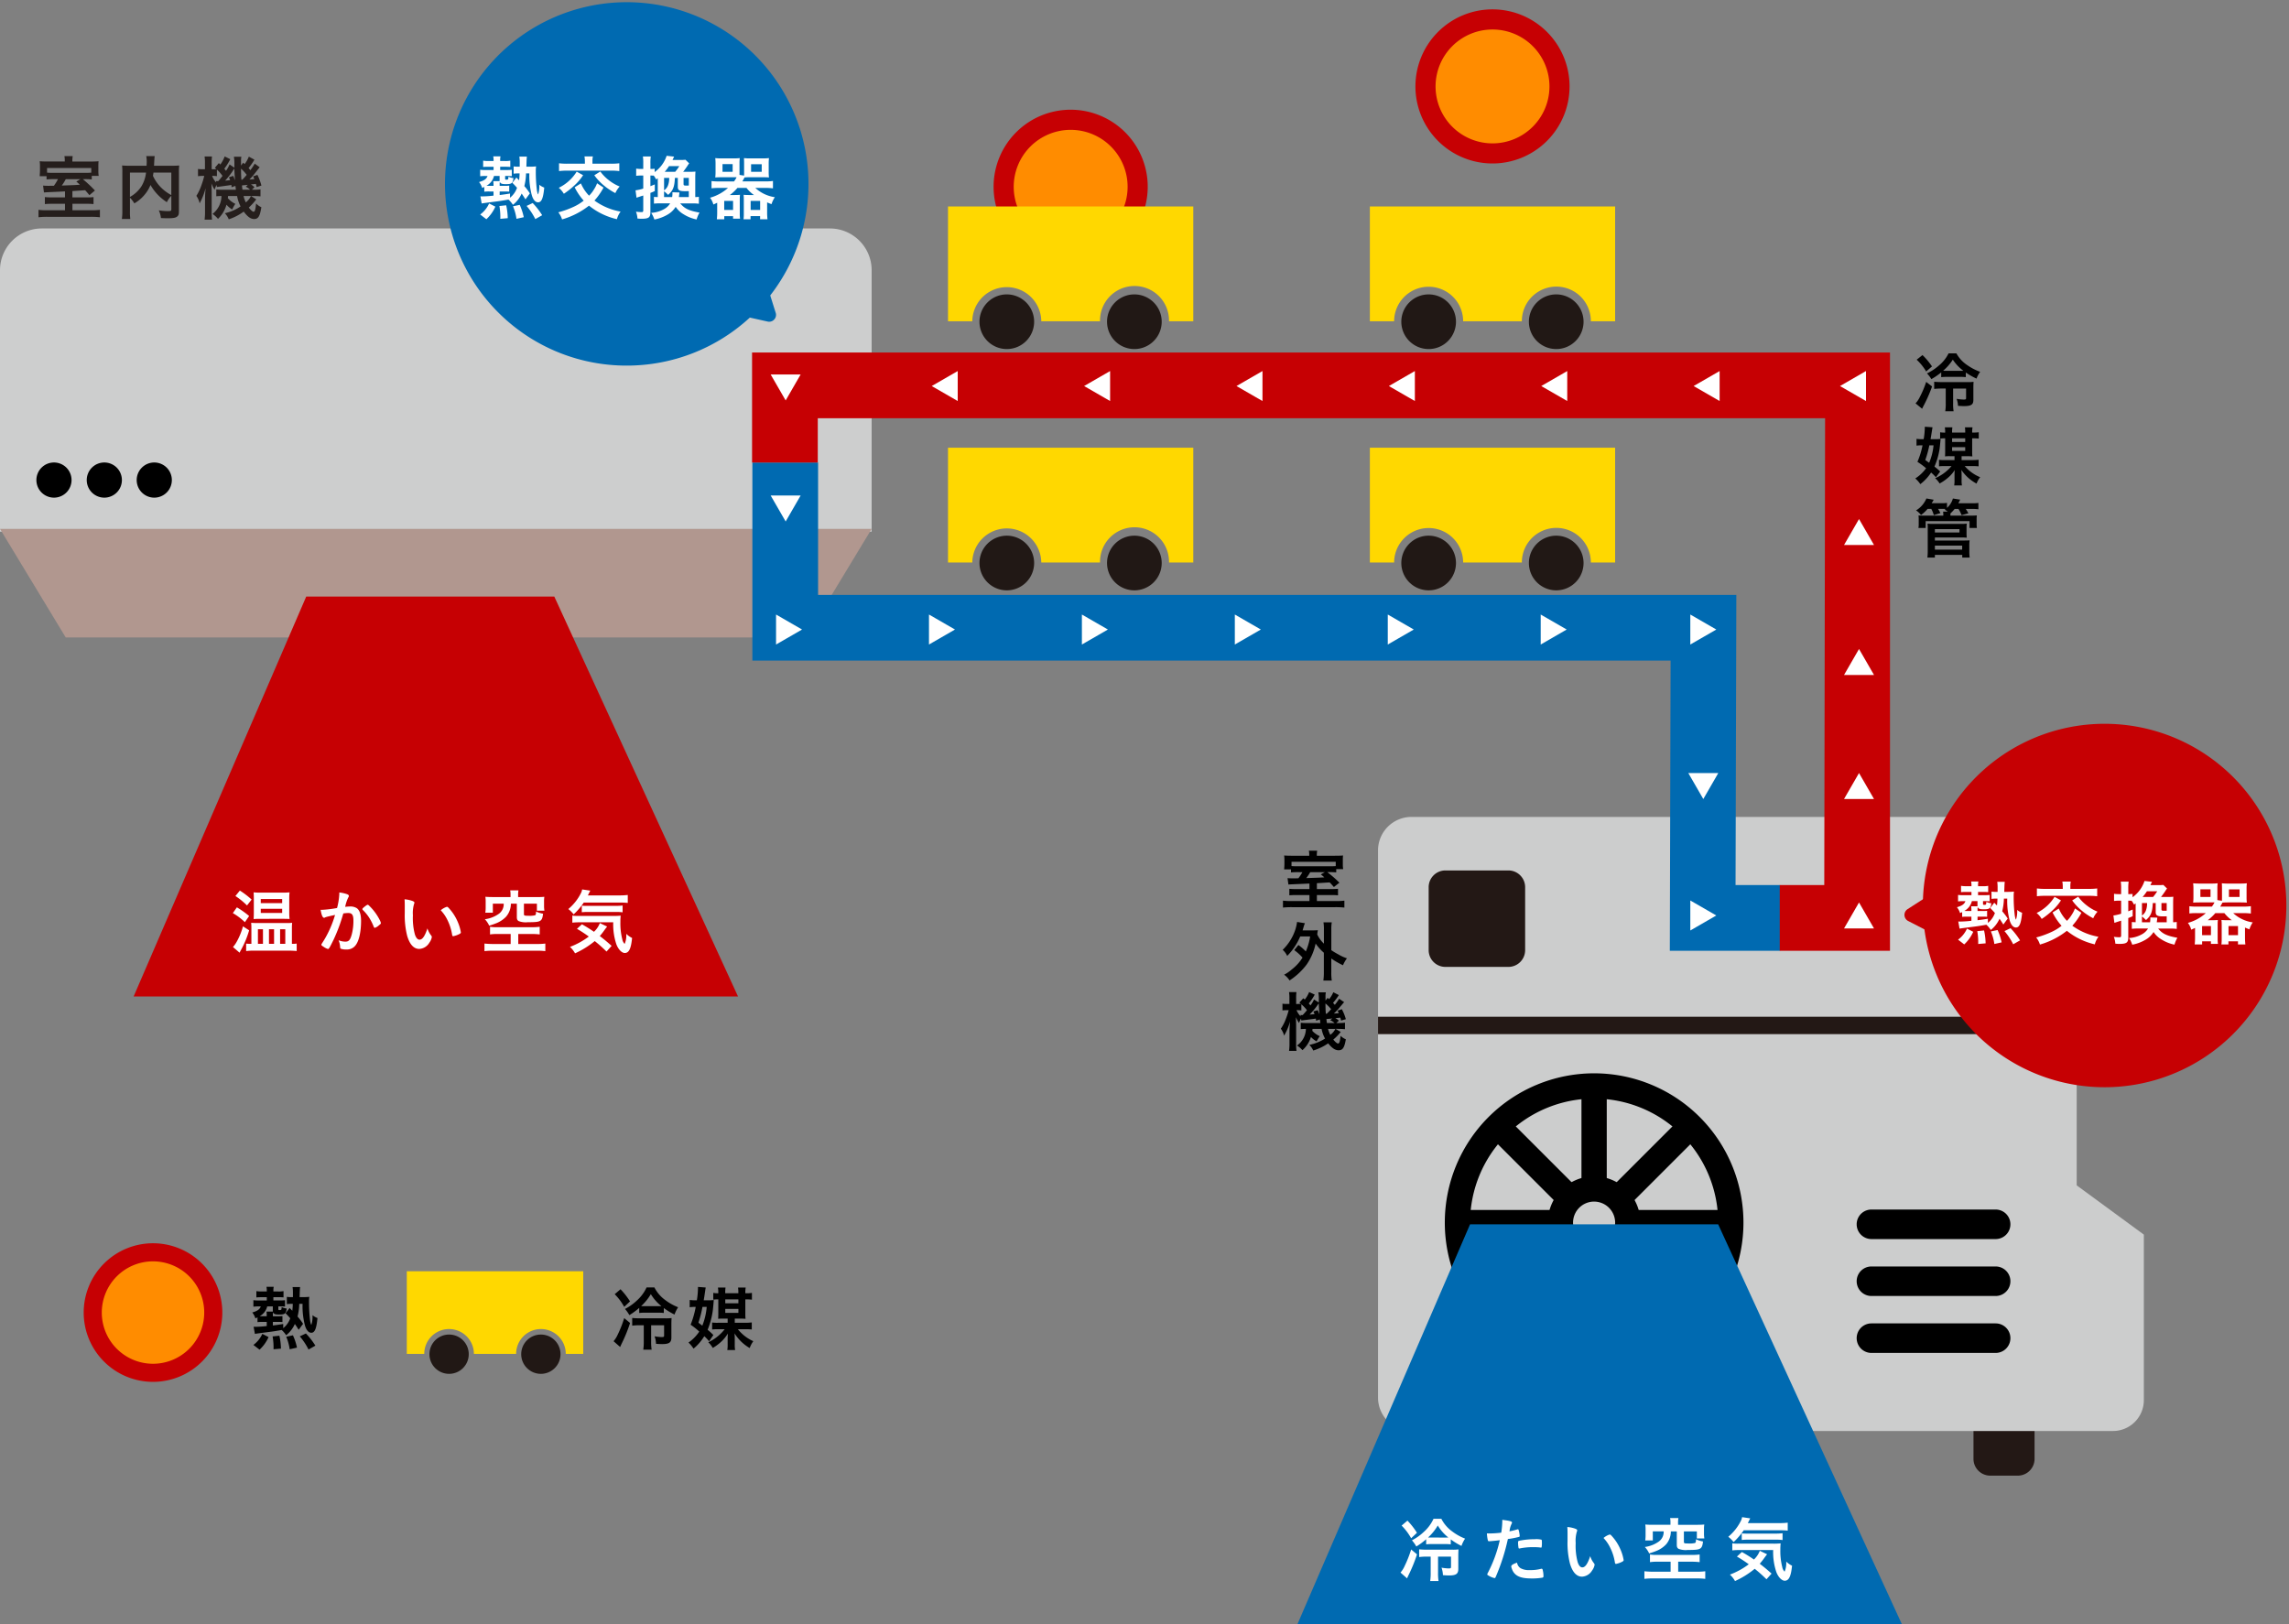 <?xml version="1.0" encoding="UTF-8"?> <svg xmlns="http://www.w3.org/2000/svg" xmlns:xlink="http://www.w3.org/1999/xlink" width="527" height="374" viewBox="0 0 527 374"><rect x="0" y="0" width="527" height="374" fill="#808080" stroke="none"/><defs><clipPath id="clip-path"><rect id="長方形_2181" data-name="長方形 2181" width="527" height="374" transform="translate(2388 4977)" fill="#fff" stroke="#707070" stroke-width="1"></rect></clipPath></defs><g id="point_img_decarbon2-1_02" transform="translate(-2388 -4977)" clip-path="url(#clip-path)"><g id="point_img_decarbon2-1_02-2" data-name="point_img_decarbon2-1_02" transform="translate(2051 4789.507)"><path id="パス_31887" data-name="パス 31887" d="M46.08,226.048a15.957,15.957,0,1,1-15.957-15.957A15.957,15.957,0,0,1,46.08,226.048" transform="translate(342.104 263.688)" fill="#c60003"></path><path id="パス_31888" data-name="パス 31888" d="M40.811,224.945A11.791,11.791,0,1,1,29.02,213.154a11.791,11.791,0,0,1,11.791,11.791" transform="translate(343.207 264.791)" fill="#ff8c00"></path><path id="パス_31889" data-name="パス 31889" d="M203.656,35.946A17.743,17.743,0,1,1,185.913,18.2a17.743,17.743,0,0,1,17.743,17.742" transform="translate(397.586 194.558)" fill="#c60003"></path><path id="パス_31890" data-name="パス 31890" d="M197.8,34.719a13.111,13.111,0,1,1-13.11-13.109A13.109,13.109,0,0,1,197.8,34.719" transform="translate(398.812 195.785)" fill="#ff8c00"></path><path id="パス_31891" data-name="パス 31891" d="M275.054,35.946A17.743,17.743,0,1,1,257.312,18.2a17.742,17.742,0,0,1,17.742,17.742" transform="translate(423.308 171.449)" fill="#c60003"></path><path id="パス_31892" data-name="パス 31892" d="M269.2,34.719a13.111,13.111,0,1,1-13.11-13.109A13.109,13.109,0,0,1,269.2,34.719" transform="translate(424.534 172.676)" fill="#ff8c00"></path><path id="パス_31893" data-name="パス 31893" d="M107.65,225.755a34.891,34.891,0,0,1-1.957,4.8c-.131.276-.212.439-.325.733l-1.519-1.337a5.955,5.955,0,0,0,.963-1.533,25.5,25.5,0,0,0,1.485-3.784Zm-2.2-7.766a17.3,17.3,0,0,1,2.187,2.8l-1.339,1.257a13.019,13.019,0,0,0-2.186-2.919Zm9.968,5.464a9.207,9.207,0,0,0-1.288-.064H111.06a9.351,9.351,0,0,0-1.306.064V222.28a15.667,15.667,0,0,1-2.268,1.665,7.684,7.684,0,0,0-1.011-1.42,11.694,11.694,0,0,0,2.741-1.941,9.133,9.133,0,0,0,2.234-3.018h1.8a8.123,8.123,0,0,0,2.512,2.92,12.123,12.123,0,0,0,2.953,1.649,7.279,7.279,0,0,0-.832,1.68,15.686,15.686,0,0,1-2.463-1.5Zm-5.5,2.824a13.669,13.669,0,0,0-1.778.1V224.6a16.344,16.344,0,0,0,1.794.082h5.776a9.7,9.7,0,0,0,1.5-.065c-.034.441-.05.849-.05,1.6v2.9c0,1.143-.521,1.5-2.137,1.5-.374,0-.686-.018-1.4-.065a5.8,5.8,0,0,0-.326-1.729,11,11,0,0,0,1.631.178c.473,0,.555-.064.555-.375v-2.348H112.5v3.7a11.73,11.73,0,0,0,.114,1.925h-1.925a12.121,12.121,0,0,0,.114-1.925v-3.7Zm4.323-4.39a5.988,5.988,0,0,0,.62-.016,10.283,10.283,0,0,1-2.431-2.757,11.919,11.919,0,0,1-2.235,2.757c.31.016.375.016.751.016Z" transform="translate(374.413 266.38)"></path><path id="パス_31894" data-name="パス 31894" d="M120.954,220.565a10.735,10.735,0,0,0,1.4-.065c-.114,1.37-.195,2.251-.261,2.642a17.817,17.817,0,0,1-1.159,4.21,14.563,14.563,0,0,1,1.322,1.208L121.279,230a12.16,12.16,0,0,0-1.109-1.177,11.4,11.4,0,0,1-2.48,2.873,7.338,7.338,0,0,0-1.158-1.4,9.52,9.52,0,0,0,2.478-2.529,15.963,15.963,0,0,0-1.99-1.582,20.837,20.837,0,0,0,1.175-4.1h-.277a6.114,6.114,0,0,0-1.11.083v-1.681a10.458,10.458,0,0,0,1.273.082h.375a19.083,19.083,0,0,0,.26-2.921v-.163l1.779.131c-.049.294-.065.375-.18,1.159-.114.8-.18,1.207-.277,1.794Zm-1.241,5.841a14.894,14.894,0,0,0,1.012-4.324h-.979a25.94,25.94,0,0,1-.929,3.639Zm7.472-.669h2.382a11.066,11.066,0,0,0,1.534-.082v1.631a12.609,12.609,0,0,0-1.534-.064H127.9a9.464,9.464,0,0,0,3.557,2.756,5.849,5.849,0,0,0-.834,1.583,10.09,10.09,0,0,1-3.49-3.378c.033.456.049.815.049,1.192V230.7a6.7,6.7,0,0,0,.083,1.321h-1.8a7.109,7.109,0,0,0,.082-1.353v-1.257c0-.374.016-.767.049-1.19a8.631,8.631,0,0,1-1.517,1.859,10.375,10.375,0,0,1-1.959,1.453,5.767,5.767,0,0,0-1.028-1.306,10.319,10.319,0,0,0,3.769-3h-1.533a8.7,8.7,0,0,0-1.355.064v-1.615a8.249,8.249,0,0,0,1.355.065h2.219v-.962h-.979a8.342,8.342,0,0,0-1.208.048c.018-.359.034-.718.034-1.045v-3.425a6.17,6.17,0,0,0-1.159.065v-1.567a5.248,5.248,0,0,0,1.159.083,7.377,7.377,0,0,0-.083-1.306h1.747a8.05,8.05,0,0,0-.065,1.306h3.018a9.2,9.2,0,0,0-.067-1.306H129.7a7.191,7.191,0,0,0-.082,1.306h.343a7.272,7.272,0,0,0,1.174-.083v1.567a8.308,8.308,0,0,0-1.174-.065h-.343v3.425a9.965,9.965,0,0,0,.049,1.045c-.423-.033-.751-.048-1.239-.048h-1.241Zm.832-5.384H125v.9h3.02Zm-3.018,3.1h3.02v-.914H125Z" transform="translate(378.982 266.35)"></path><path id="パス_31895" data-name="パス 31895" d="M344.227,254.705H337.88a3.856,3.856,0,0,1-3.856-3.856v-12.21a3.856,3.856,0,0,1,3.856-3.856h6.347a3.856,3.856,0,0,1,3.856,3.856v12.21a3.856,3.856,0,0,1-3.856,3.856" transform="translate(457.336 272.583)" fill="#231815"></path><path id="パス_31896" data-name="パス 31896" d="M250.573,254.705h-6.347a3.856,3.856,0,0,1-3.856-3.856v-12.21a3.856,3.856,0,0,1,3.856-3.856h6.347a3.856,3.856,0,0,1,3.856,3.856v12.21a3.856,3.856,0,0,1-3.856,3.856" transform="translate(423.596 272.583)" fill="#231815"></path><path id="パス_31897" data-name="パス 31897" d="M394.095,222.758V145.629a7.711,7.711,0,0,0-7.711-7.711H240.95a7.711,7.711,0,0,0-7.713,7.71h0V271.611a7.711,7.711,0,0,0,7.711,7.711h161.5a7.106,7.106,0,0,0,7.106-7.106V234.1Z" transform="translate(421.027 237.687)" fill="#cccdcd"></path><path id="パス_31898" data-name="パス 31898" d="M278.917,250.081A34.379,34.379,0,1,1,313.3,215.7a34.38,34.38,0,0,1-34.379,34.379m0-62.938a28.559,28.559,0,1,0,28.559,28.565,28.559,28.559,0,0,0-28.559-28.565" transform="translate(425.098 253.323)"></path><rect id="長方形_1554" data-name="長方形 1554" width="5.821" height="62.938" transform="translate(679.706 448.83) rotate(-45)"></rect><rect id="長方形_1555" data-name="長方形 1555" width="62.928" height="5.819" transform="matrix(0.707, -0.707, 0.707, 0.707, 679.705, 489.217)"></rect><rect id="長方形_1556" data-name="長方形 1556" width="62.938" height="5.821" transform="translate(672.547 466.115)"></rect><rect id="長方形_1557" data-name="長方形 1557" width="5.821" height="62.938" transform="translate(701.105 437.556)"></rect><path id="パス_31899" data-name="パス 31899" d="M279.62,208.649a7.753,7.753,0,1,1-7.754-7.753,7.754,7.754,0,0,1,7.754,7.753" transform="translate(432.15 260.375)" fill="#cccdcd"></path><path id="パス_31900" data-name="パス 31900" d="M272.636,220.086A10.664,10.664,0,1,1,283.3,209.42a10.664,10.664,0,0,1-10.666,10.666m0-15.507a4.845,4.845,0,1,0,4.844,4.847v0a4.849,4.849,0,0,0-4.844-4.844" transform="translate(431.379 259.605)"></path><line id="線_826" data-name="線 826" x2="160.858" transform="translate(654.264 423.62)" fill="none" stroke="#231815" stroke-miterlimit="10" stroke-width="4"></line><path id="パス_31901" data-name="パス 31901" d="M346.246,220.819H317.652a3.4,3.4,0,0,1,0-6.8h28.594a3.4,3.4,0,0,1,0,6.8" transform="translate(450.213 265.103)"></path><path id="パス_31902" data-name="パス 31902" d="M346.246,211.182H317.652a3.4,3.4,0,0,1,0-6.8h28.594a3.4,3.4,0,1,1,0,6.8" transform="translate(450.213 261.631)"></path><path id="パス_31903" data-name="パス 31903" d="M346.246,230.457H317.652a3.4,3.4,0,0,1,0-6.8h28.594a3.4,3.4,0,1,1,0,6.8" transform="translate(450.213 268.575)"></path><path id="パス_31904" data-name="パス 31904" d="M200.682,47.924a9.622,9.622,0,0,0-9.621-9.621H9.621A9.622,9.622,0,0,0,0,47.924v60.2H200.682Z" transform="translate(337 201.799)" fill="#cdcece"></path><path id="パス_31905" data-name="パス 31905" d="M0,89.159l15.132,25H185.551l15.13-25Z" transform="translate(337 220.121)" fill="#b1978f"></path><path id="パス_31910" data-name="パス 31910" d="M172.075,49.464a6.293,6.293,0,1,1-6.294,6.293,6.292,6.292,0,0,1,6.294-6.293Z" transform="translate(396.725 205.82)" fill="#211815"></path><path id="パス_31911" data-name="パス 31911" d="M193.666,49.464a6.293,6.293,0,1,1-6.294,6.293,6.292,6.292,0,0,1,6.294-6.293" transform="translate(404.503 205.82)" fill="#211815"></path><path id="パス_31912" data-name="パス 31912" d="M160.456,34.573V61.012h5.591a7.943,7.943,0,0,1,15.885,0h13.522a7.943,7.943,0,1,1,15.884-.208q0,.1,0,.208h5.589V34.573Z" transform="translate(394.806 200.455)" fill="#ffd800"></path><path id="パス_31913" data-name="パス 31913" d="M243.474,49.464a6.293,6.293,0,1,1-6.294,6.293,6.292,6.292,0,0,1,6.294-6.293" transform="translate(422.447 205.82)" fill="#211815"></path><path id="パス_31914" data-name="パス 31914" d="M265.067,49.464a6.293,6.293,0,1,1-6.294,6.293,6.292,6.292,0,0,1,6.294-6.293" transform="translate(430.226 205.82)" fill="#211815"></path><path id="パス_31915" data-name="パス 31915" d="M231.857,34.573V61.012h5.589a7.943,7.943,0,0,1,15.887,0h13.516a7.943,7.943,0,0,1,15.884-.208q0,.1,0,.208h5.593V34.573Z" transform="translate(420.529 200.455)" fill="#ffd800"></path><circle id="楕円形_13" data-name="楕円形 13" cx="4.527" cy="4.527" r="4.527" transform="translate(435.868 494.797)" fill="#211815"></circle><circle id="楕円形_14" data-name="楕円形 14" cx="4.527" cy="4.527" r="4.527" transform="translate(456.996 494.797)" fill="#211815"></circle><path id="パス_31916" data-name="パス 31916" d="M68.852,214.831V233.85h4.022a5.713,5.713,0,1,1,11.426,0h9.726a5.713,5.713,0,0,1,11.426,0h4.022V214.831Z" transform="translate(361.805 265.396)" fill="#ffd800"></path><path id="パス_31917" data-name="パス 31917" d="M353.7,175.227l.181-66.817H142.473V77.921h-15.13v45.62H338.749l-.181,66.817h25.387V175.227Z" transform="translate(382.877 216.072)" fill="#006ab1"></path><path id="パス_31918" data-name="パス 31918" d="M389.277,59.3H127.29V84.632h15.13V74.43H374.338l-.192,107.506H363.893v15.13h25.385Z" transform="translate(382.858 209.364)" fill="#c60003"></path><path id="パス_31919" data-name="パス 31919" d="M133.892,69l3.452-5.985h-6.906Z" transform="translate(383.992 210.703)" fill="#fff"></path><path id="パス_31920" data-name="パス 31920" d="M133.892,89.491l3.452-5.985h-6.906Z" transform="translate(383.992 218.084)" fill="#fff"></path><path id="パス_31921" data-name="パス 31921" d="M137.335,107.109l-5.985-3.452v6.906Z" transform="translate(384.321 225.344)" fill="#fff"></path><path id="パス_31922" data-name="パス 31922" d="M292.078,107.109l-5.985-3.452v6.906Z" transform="translate(440.069 225.344)" fill="#fff"></path><path id="パス_31923" data-name="パス 31923" d="M266.757,107.109l-5.985-3.452v6.906Z" transform="translate(430.946 225.344)" fill="#fff"></path><path id="パス_31924" data-name="パス 31924" d="M240.873,107.109l-5.985-3.452v6.906Z" transform="translate(421.621 225.344)" fill="#fff"></path><path id="パス_31925" data-name="パス 31925" d="M214.988,107.109,209,103.657v6.906Z" transform="translate(412.296 225.344)" fill="#fff"></path><path id="パス_31926" data-name="パス 31926" d="M189.1,107.109l-5.985-3.452v6.906Z" transform="translate(402.971 225.344)" fill="#fff"></path><path id="パス_31927" data-name="パス 31927" d="M163.22,107.109l-5.985-3.452v6.906Z" transform="translate(393.646 225.344)" fill="#fff"></path><path id="パス_31928" data-name="パス 31928" d="M157.7,65.892l5.985,3.452V62.439Z" transform="translate(393.813 210.494)" fill="#fff"></path><path id="パス_31929" data-name="パス 31929" d="M315.563,130.49l-3.452,5.985h6.906Z" transform="translate(449.442 235.011)" fill="#fff"></path><path id="パス_31930" data-name="パス 31930" d="M315.563,152.4l-3.452,5.985h6.906Z" transform="translate(449.442 242.905)" fill="#fff"></path><path id="パス_31931" data-name="パス 31931" d="M289.208,136.476l3.452-5.985h-6.906Z" transform="translate(439.947 235.011)" fill="#fff"></path><path id="パス_31932" data-name="パス 31932" d="M292.078,155.517l-5.985-3.452v6.906Z" transform="translate(440.069 242.783)" fill="#fff"></path><path id="パス_31933" data-name="パス 31933" d="M315.563,109.491l-3.452,5.985h6.906Z" transform="translate(449.442 227.445)" fill="#fff"></path><path id="パス_31934" data-name="パス 31934" d="M315.563,87.49l-3.452,5.985h6.906Z" transform="translate(449.442 219.52)" fill="#fff"></path><path id="パス_31935" data-name="パス 31935" d="M183.491,65.892l5.985,3.452V62.439Z" transform="translate(403.105 210.494)" fill="#fff"></path><path id="パス_31936" data-name="パス 31936" d="M209.282,65.892l5.985,3.452V62.439Z" transform="translate(412.396 210.494)" fill="#fff"></path><path id="パス_31937" data-name="パス 31937" d="M235.073,65.892l5.985,3.452V62.439Z" transform="translate(421.688 210.494)" fill="#fff"></path><path id="パス_31938" data-name="パス 31938" d="M260.865,65.892l5.985,3.452V62.439Z" transform="translate(430.98 210.494)" fill="#fff"></path><path id="パス_31939" data-name="パス 31939" d="M286.656,65.892l5.985,3.452V62.439Z" transform="translate(440.271 210.494)" fill="#fff"></path><path id="パス_31940" data-name="パス 31940" d="M311.429,65.892l5.985,3.452V62.439Z" transform="translate(449.196 210.494)" fill="#fff"></path><path id="パス_31941" data-name="パス 31941" d="M6.16,81.972a4.047,4.047,0,1,1,4.052,4.041h-.005A4.049,4.049,0,0,1,6.16,81.967" transform="translate(339.219 216.072)"></path><path id="パス_31942" data-name="パス 31942" d="M14.682,81.972a4.047,4.047,0,1,1,4.052,4.041h-.011a4.048,4.048,0,0,1-4.041-4.041" transform="translate(342.289 216.072)"></path><path id="パス_31943" data-name="パス 31943" d="M23.136,81.972a4.047,4.047,0,1,1,4.052,4.041H27.18a4.05,4.05,0,0,1-4.044-4.041" transform="translate(345.335 216.072)"></path><path id="パス_31944" data-name="パス 31944" d="M358.753,298.961l-42.295-92.08H259.341L219.6,298.961Z" transform="translate(416.115 262.531)" fill="#006ab1"></path><path id="パス_31945" data-name="パス 31945" d="M44.867,225.549a8.03,8.03,0,0,0-.963.049v-1.092c-.18.08-.243.114-.488.229a3.945,3.945,0,0,0-.718-1.355c1.192-.343,1.729-.735,1.957-1.4h-.537a8.675,8.675,0,0,0-1.159.065v-1.5a7.8,7.8,0,0,0,1.208.065h1.876v-.75h-1.29c-.506,0-.7.015-1.109.048v-1.453a6.864,6.864,0,0,0,1.207.083h1.192v-.245a3.713,3.713,0,0,0-.083-.832h1.68a3.5,3.5,0,0,0-.08.832v.245h1.06a5.525,5.525,0,0,0,1.273-.083V219.9a10.908,10.908,0,0,0-1.11-.048H47.559v.75h1.485a11.077,11.077,0,0,0,1.19-.049v1.468a10,10,0,0,0-1.159-.049H48.7v.653c0,.163.049.2.292.2.408,0,.441-.049.473-.686a3.777,3.777,0,0,0,1.159.328c-.163,1.19-.408,1.386-1.73,1.386-.945,0-1.239-.114-1.419-.524a5.833,5.833,0,0,0-.033.818v.1h1.239a6.449,6.449,0,0,0,.963-.049v1.387a8.43,8.43,0,0,0-.979-.033H47.444v.816c.9-.114,1.306-.163,2.382-.343v.963a5.029,5.029,0,0,0,1.615-2.285c-.408-.457-.537-.6-1.077-1.143l.93-1.223.62.637a13.984,13.984,0,0,0,.114-1.582h-.343a6.264,6.264,0,0,0-1.028.065v-1.681a6.127,6.127,0,0,0,1.045.065h.359v-.9a9.515,9.515,0,0,0-.082-1.42h1.729c-.031.31-.065.669-.08,1.306-.018.488-.018.652-.034,1.011h.914a11.027,11.027,0,0,0,1.322-.065,7.689,7.689,0,0,0-.065,1.208,33.842,33.842,0,0,0,.26,4.356c.082.457.2.88.277.88A6.007,6.007,0,0,0,56.564,224a3.756,3.756,0,0,0,1.143.652c-.229,2.465-.62,3.394-1.42,3.394-.6,0-1.11-.555-1.435-1.6a17.258,17.258,0,0,1-.571-5.056h-.766a13.1,13.1,0,0,1-.392,2.919,13,13,0,0,1,1.272,1.68l-1.012,1.371c-.423-.669-.537-.849-.88-1.337a6.814,6.814,0,0,1-2.006,2.594,5.713,5.713,0,0,0-1.028-1.208c-1.779.31-1.779.31-3.59.539-1.745.229-2.234.294-2.576.359l-.294-1.647c.082,0,.146.015.2.015h.243a23.328,23.328,0,0,0,2.579-.178v-.947Zm-1.908,5.3a6.429,6.429,0,0,0,2.055-2.545l1.435.735a8.8,8.8,0,0,1-2.072,2.9Zm3.067-6.722a7.532,7.532,0,0,0-.049-.962h1.451v-1.192H46.14a3.531,3.531,0,0,1-1.73,2.253,3.605,3.605,0,0,0,.457.015h1.159Zm1.566,7.717a14.386,14.386,0,0,0-.212-2.953l1.566-.162A15.226,15.226,0,0,1,49.3,231.7Zm3.72,0a11.217,11.217,0,0,0-.8-2.886l1.549-.326a13.125,13.125,0,0,1,.93,2.839Zm4.339.065a14.815,14.815,0,0,0-2.008-3.033l1.4-.669a16.976,16.976,0,0,1,2.186,2.806Z" transform="translate(352.382 266.342)"></path><path id="パス_31946" data-name="パス 31946" d="M240.844,264.922a34.894,34.894,0,0,1-1.957,4.8c-.131.276-.212.439-.326.733l-1.518-1.337a5.956,5.956,0,0,0,.963-1.533,25.5,25.5,0,0,0,1.485-3.784Zm-2.2-7.766a17.3,17.3,0,0,1,2.187,2.8l-1.339,1.257A13.019,13.019,0,0,0,237.3,258.3Zm9.968,5.464a9.2,9.2,0,0,0-1.288-.064h-3.067a9.341,9.341,0,0,0-1.306.064v-1.174a15.591,15.591,0,0,1-2.268,1.665,7.683,7.683,0,0,0-1.011-1.42,11.722,11.722,0,0,0,2.741-1.941,9.113,9.113,0,0,0,2.234-3.018h1.8a8.122,8.122,0,0,0,2.512,2.921,12.121,12.121,0,0,0,2.953,1.649,7.28,7.28,0,0,0-.832,1.68,15.687,15.687,0,0,1-2.463-1.5Zm-5.5,2.824a13.669,13.669,0,0,0-1.778.1v-1.779a16.345,16.345,0,0,0,1.794.082H248.9a9.705,9.705,0,0,0,1.5-.065c-.034.441-.05.849-.05,1.6v2.9c0,1.143-.521,1.5-2.137,1.5-.374,0-.686-.018-1.4-.065a5.8,5.8,0,0,0-.326-1.729,11,11,0,0,0,1.631.178c.473,0,.555-.064.555-.375v-2.348h-2.986v3.7a11.733,11.733,0,0,0,.114,1.925h-1.925a12.117,12.117,0,0,0,.114-1.925v-3.7Zm4.324-4.39a5.973,5.973,0,0,0,.619-.016,10.306,10.306,0,0,1-2.431-2.757,11.883,11.883,0,0,1-2.235,2.757c.31.016.375.016.751.016Z" transform="translate(422.397 280.491)" fill="#fff"></path><path id="パス_31947" data-name="パス 31947" d="M252.422,261.824h-.1a.957.957,0,0,1-.18.015c-.147,0-.227-.065-.276-.278a8.5,8.5,0,0,1-.2-1.533c.229.016.408.016.522.016a22.4,22.4,0,0,0,2.774-.18,17.786,17.786,0,0,0,.245-2.578v-.375c1.892.245,2.251.359,2.235.653a.7.7,0,0,1-.1.277,5.059,5.059,0,0,0-.473,1.714,14.767,14.767,0,0,0,1.779-.442.217.217,0,0,1,.131-.033c.146,0,.178.067.309.637a7.554,7.554,0,0,1,.132.914c0,.114-.049.178-.2.212a19.065,19.065,0,0,1-2.527.488,46.676,46.676,0,0,1-2.791,8.7c-.082.212-.162.294-.26.294a4.133,4.133,0,0,1-1.339-.539c-.277-.147-.358-.229-.358-.309a1.025,1.025,0,0,1,.129-.343,30.826,30.826,0,0,0,2.757-7.537c-.718.1-1.224.146-2.219.229m6.966,6.2a3.862,3.862,0,0,0,2.121.456,9.43,9.43,0,0,0,2.5-.26.9.9,0,0,1,.229-.049.234.234,0,0,1,.261.195,5.813,5.813,0,0,1,.2,1.518c0,.212-.065.294-.277.343a13.355,13.355,0,0,1-2.414.18c-2.039,0-3.182-.326-3.931-1.11a2.857,2.857,0,0,1-.637-1.076,2.093,2.093,0,0,1-.163-.605c0-.276.49-.569,1.339-.847a1.839,1.839,0,0,0,.782,1.257m4.584-4.747a13.373,13.373,0,0,0-1.582-.083,15.063,15.063,0,0,0-3.149.294.258.258,0,0,1-.114.018.16.16,0,0,1-.178-.132,7.5,7.5,0,0,1-.114-1.255c0-.212.031-.31.163-.358a2.442,2.442,0,0,1,.5-.114,17.082,17.082,0,0,1,3.182-.277,4.749,4.749,0,0,1,1.549.114c.082.065.1.195.1.733a5.319,5.319,0,0,1-.067,1,.164.164,0,0,1-.162.082.409.409,0,0,1-.132-.016" transform="translate(427.668 280.556)" fill="#fff"></path><path id="パス_31948" data-name="パス 31948" d="M265.328,259.592c0-.473-.016-1.11-.049-1.469a7.348,7.348,0,0,1,1.745.359c.392.147.522.245.522.424a.487.487,0,0,1-.065.26,7.319,7.319,0,0,0-.277,2.659,14.442,14.442,0,0,0,.457,4.39c.245.766.62,1.207,1.06,1.207.671,0,1.224-.784,1.828-2.594a4.87,4.87,0,0,0,.881,1.665.608.608,0,0,1,.129.343,3.054,3.054,0,0,1-.571,1.288,2.871,2.871,0,0,1-2.317,1.436c-1.256,0-2.2-1.012-2.79-3.018a19.222,19.222,0,0,1-.554-5.238Zm9.707.26a.479.479,0,0,1,.31.163,10.848,10.848,0,0,1,2.2,3.361,10.041,10.041,0,0,1,.7,2.366c0,.163-.08.245-.423.424a5.236,5.236,0,0,1-1.339.457c-.146,0-.212-.082-.26-.377a11.323,11.323,0,0,0-1.012-3.229,8.729,8.729,0,0,0-1.6-2.365,4.021,4.021,0,0,1,1.419-.8" transform="translate(432.57 280.992)" fill="#fff"></path><path id="パス_31949" data-name="パス 31949" d="M281.407,266.662a10.326,10.326,0,0,0-1.8.1V265a9.543,9.543,0,0,0,1.649.1h7.945a14.043,14.043,0,0,0,1.842-.1v1.762a13.482,13.482,0,0,0-1.81-.1h-3.131v2.3h4.307a14.447,14.447,0,0,0,1.926-.1v1.745a16.078,16.078,0,0,0-1.926-.1H280.28a16.233,16.233,0,0,0-1.957.1v-1.745a19.068,19.068,0,0,0,1.957.1h4.078v-2.3Zm2.919-9.039a4.875,4.875,0,0,0-.082-1.011h1.91a5.743,5.743,0,0,0-.082,1.011v.539h4.307c.733,0,1.159-.016,1.73-.064a7.494,7.494,0,0,0-.065,1.158v.864a6.9,6.9,0,0,0,.08,1.175H290.4v-1.615h-2.984v2.4c0,.294.114.359.6.377.1,0,.294,0,.571.016h.065a5.5,5.5,0,0,0,1.288-.114c.2-.065.261-.279.261-.865a6.237,6.237,0,0,0,1.616.506c-.1.929-.246,1.322-.589,1.582-.423.294-1.011.375-2.935.375a4.5,4.5,0,0,1-2.088-.261c-.326-.2-.424-.424-.424-.979v-3.033h-1.37a4.578,4.578,0,0,1-1.094,2.984,6.264,6.264,0,0,1-2.187,1.485c-.439.18-.831.326-1.711.6a5.285,5.285,0,0,0-1-1.484,7.134,7.134,0,0,0,3.133-1.192,2.712,2.712,0,0,0,1.207-2.4h-2.5v2.088h-1.747a7.946,7.946,0,0,0,.083-1.273v-1.239a8.1,8.1,0,0,0-.065-1.158c.588.048,1,.064,1.729.064h4.062Z" transform="translate(437.269 280.448)" fill="#fff"></path><path id="パス_31950" data-name="パス 31950" d="M296.077,259.474a15.47,15.47,0,0,1-2.334,2.725,6.68,6.68,0,0,0-1.223-1.224,11.452,11.452,0,0,0,2.839-3.539,3.136,3.136,0,0,0,.343-.979l1.874.277c-.048.083-.227.441-.554,1.094h7.227a15.448,15.448,0,0,0,1.957-.1v1.828c-.506-.049-1.143-.082-1.957-.082Zm5.237,11.289a32.856,32.856,0,0,0-2.71-2.414,20.114,20.114,0,0,1-4.535,2.823,5.758,5.758,0,0,0-1.174-1.485,17.088,17.088,0,0,0,4.339-2.38,30.109,30.109,0,0,0-2.725-1.778l1.141-1.045a31.128,31.128,0,0,1,2.775,1.73,5.4,5.4,0,0,0,1.353-2.008l1.68.8c-.162.2-.325.408-.668.881a14.356,14.356,0,0,1-1.028,1.3c.945.718,1.745,1.386,2.725,2.268Zm-6.069-6.737a16.379,16.379,0,0,0-1.8.082v-1.631a7.174,7.174,0,0,0,1.355.08h7.962a14.587,14.587,0,0,0,1.811-.065,14.011,14.011,0,0,0-.065,1.453,14.92,14.92,0,0,0,.439,4,1.993,1.993,0,0,0,.54,1.062,5.037,5.037,0,0,0,.374-2.318,5.22,5.22,0,0,0,1.339.947c-.245,2.462-.718,3.459-1.681,3.459-.7,0-1.5-.834-1.94-2.008a14.33,14.33,0,0,1-.72-5.057Zm.375-3.833a10.429,10.429,0,0,0,1.174.049h6.559a12.637,12.637,0,0,0,1.664-.082v1.566a10.906,10.906,0,0,0-1.664-.082h-6.231a12.637,12.637,0,0,0-1.5.065Z" transform="translate(442.384 280.391)" fill="#fff"></path><path id="パス_31951" data-name="パス 31951" d="M161.767,192.7l-42.295-92.08H62.355L22.618,192.7Z" transform="translate(345.148 224.249)" fill="#c60003"></path><path id="パス_31952" data-name="パス 31952" d="M40.339,154.251a20.592,20.592,0,0,1,2.821,1.993l-.979,1.419a14.351,14.351,0,0,0-2.772-2.088Zm2.821,5.287a21.366,21.366,0,0,1-1.892,4.551c-.147.279-.18.343-.31.6l-1.518-1.3a6.369,6.369,0,0,0,.834-1.174,15.554,15.554,0,0,0,1.468-3.59Zm-2.138-9.152a18.763,18.763,0,0,1,2.71,2.072l-1.061,1.355A16.748,16.748,0,0,0,40,151.642Zm12.221,12.268a4.437,4.437,0,0,0,.865-.067v1.73a3.647,3.647,0,0,0-.49-.048c-.588-.033-.588-.033-1.224-.05H44.2a14.171,14.171,0,0,0-1.728.1V162.6a6.58,6.58,0,0,0,.864.05h.343v-3.7c0-.442-.016-.718-.05-1.143a13.307,13.307,0,0,0,1.387.05h6.641a9.4,9.4,0,0,0,1.4-.05c-.033.457-.049.686-.049,1.094v3.752Zm-7.6-5.759c-.571,0-.914.016-1.451.05.033-.491.049-.85.049-1.469v-3.295c0-.571-.016-.9-.049-1.387a12.627,12.627,0,0,0,1.582.064h5.09a12.8,12.8,0,0,0,1.6-.064,12.219,12.219,0,0,0-.067,1.451v3.262a12.61,12.61,0,0,0,.067,1.421c-.457-.018-.8-.034-1.436-.034Zm-.457,5.759h1.159v-3.361H45.183Zm.653-9.38h4.927v-.945H45.836Zm0,2.269h4.927v-.964H45.836Zm1.892,7.111H48.9v-3.361H47.728Zm2.561,0h1.192v-3.361H50.29Z" transform="translate(351.198 242.178)" fill="#fff"></path><path id="パス_31953" data-name="パス 31953" d="M55.571,156.356a1.1,1.1,0,0,0-.294.114.373.373,0,0,1-.212.064c-.343,0-.6-.635-.8-1.845a2.45,2.45,0,0,0,.31.016,24.127,24.127,0,0,0,3.475-.423,15.449,15.449,0,0,0,.522-3.3,1.854,1.854,0,0,0-.018-.276,7.968,7.968,0,0,1,1.828.407c.26.1.392.248.392.409a.433.433,0,0,1-.1.26,8.288,8.288,0,0,0-.751,2.235,10.434,10.434,0,0,1,1.109-.08,2.721,2.721,0,0,1,1.567.39c.652.473.978,1.438.978,2.92,0,2.431-.441,4.5-1.192,5.531a2.47,2.47,0,0,1-2.168,1.061,3.642,3.642,0,0,1-1.306-.178c-.131-.083-.131-.083-.18-.686a4.155,4.155,0,0,0-.343-1.273,4.179,4.179,0,0,0,1.583.328c.782,0,1.109-.378,1.468-1.683a12.138,12.138,0,0,0,.377-3.18c0-1.272-.312-1.729-1.177-1.729a7.349,7.349,0,0,0-1.141.1c-.049.178-.065.195-.131.423a38.2,38.2,0,0,1-2.121,5.629c-.865,1.778-1.077,2.137-1.288,2.137a3.6,3.6,0,0,1-1.045-.537c-.375-.229-.473-.326-.473-.457,0-.082,0-.082.669-1.143a24.379,24.379,0,0,0,2.48-5.709c-1.208.26-1.877.423-2.023.473m8.319-1.828c0-.114.147-.26.62-.638.326-.243.488-.343.6-.343s.18.05.392.264a12.187,12.187,0,0,1,2.382,3.246,2.707,2.707,0,0,1,.263.686c0,.162-.049.211-.571.635a2.267,2.267,0,0,1-.832.473c-.114,0-.163-.048-.276-.326a11.775,11.775,0,0,0-1.028-2.023,9.581,9.581,0,0,0-1.468-1.777.364.364,0,0,1-.083-.2" transform="translate(356.55 242.295)" fill="#fff"></path><path id="パス_31954" data-name="パス 31954" d="M68.521,153.33c0-.473-.016-1.109-.049-1.469a7.272,7.272,0,0,1,1.745.36c.392.147.522.245.522.423a.487.487,0,0,1-.065.26,7.324,7.324,0,0,0-.277,2.659,14.436,14.436,0,0,0,.457,4.39c.245.767.62,1.208,1.06,1.208.671,0,1.224-.784,1.828-2.6a4.877,4.877,0,0,0,.881,1.666.608.608,0,0,1,.129.343,3.054,3.054,0,0,1-.571,1.288,2.869,2.869,0,0,1-2.317,1.435c-1.256,0-2.2-1.012-2.79-3.018a19.2,19.2,0,0,1-.554-5.237Zm9.707.26c.1,0,.18.05.31.165a10.848,10.848,0,0,1,2.2,3.361,10.018,10.018,0,0,1,.7,2.364c0,.165-.08.245-.423.426a5.286,5.286,0,0,1-1.339.457c-.146,0-.212-.083-.26-.378a11.325,11.325,0,0,0-1.012-3.228,8.711,8.711,0,0,0-1.6-2.367,4.046,4.046,0,0,1,1.419-.8" transform="translate(361.668 242.71)" fill="#fff"></path><path id="パス_31955" data-name="パス 31955" d="M85.081,160.4a10.323,10.323,0,0,0-1.8.1v-1.762a9.388,9.388,0,0,0,1.649.1h7.945a13.78,13.78,0,0,0,1.842-.1V160.5a13.71,13.71,0,0,0-1.811-.1H89.779v2.3h4.307a14.218,14.218,0,0,0,1.926-.1v1.745a16.406,16.406,0,0,0-1.926-.1H83.954a16.564,16.564,0,0,0-1.957.1V162.6a18.691,18.691,0,0,0,1.957.1h4.078v-2.3ZM88,151.36a4.862,4.862,0,0,0-.082-1.009h1.91a5.722,5.722,0,0,0-.082,1.009v.539h4.307c.733,0,1.159-.015,1.73-.063a7.471,7.471,0,0,0-.065,1.158v.864a6.872,6.872,0,0,0,.08,1.174H94.069v-1.615H91.085v2.4c0,.292.114.359.6.375.1,0,.294,0,.571.016h.065a5.43,5.43,0,0,0,1.288-.114c.2-.064.261-.277.261-.864a6.287,6.287,0,0,0,1.616.5c-.1.929-.246,1.322-.589,1.583-.423.292-1.011.374-2.935.374a4.523,4.523,0,0,1-2.088-.26c-.326-.2-.424-.426-.424-.981v-3.033h-1.37a4.584,4.584,0,0,1-1.094,2.986,6.282,6.282,0,0,1-2.187,1.485c-.439.178-.831.326-1.711.6a5.271,5.271,0,0,0-1-1.485,7.135,7.135,0,0,0,3.133-1.19,2.716,2.716,0,0,0,1.207-2.4h-2.5v2.088H82.192a7.937,7.937,0,0,0,.083-1.273v-1.238a8.094,8.094,0,0,0-.065-1.158c.588.048,1,.063,1.729.063H88Z" transform="translate(366.541 242.166)" fill="#fff"></path><path id="パス_31956" data-name="パス 31956" d="M99.748,153.212a15.4,15.4,0,0,1-2.333,2.723,6.671,6.671,0,0,0-1.223-1.223,11.441,11.441,0,0,0,2.839-3.541,3.083,3.083,0,0,0,.343-.978l1.874.276c-.048.083-.227.441-.554,1.1h7.227a15.7,15.7,0,0,0,1.957-.1v1.828c-.506-.05-1.143-.082-1.957-.082Zm5.238,11.287a33.107,33.107,0,0,0-2.71-2.414,20.162,20.162,0,0,1-4.535,2.824,5.736,5.736,0,0,0-1.174-1.485,17.13,17.13,0,0,0,4.339-2.382,30.566,30.566,0,0,0-2.723-1.778l1.14-1.045a31.765,31.765,0,0,1,2.775,1.73,5.4,5.4,0,0,0,1.353-2.006l1.68.8c-.163.195-.325.407-.668.88a14.166,14.166,0,0,1-1.028,1.3c.945.72,1.745,1.386,2.725,2.268Zm-6.069-6.737a15.975,15.975,0,0,0-1.8.083v-1.631a7.318,7.318,0,0,0,1.355.079h7.962a14.965,14.965,0,0,0,1.811-.064,13.989,13.989,0,0,0-.065,1.451,14.876,14.876,0,0,0,.441,4,1.979,1.979,0,0,0,.539,1.061,5.033,5.033,0,0,0,.374-2.318,5.188,5.188,0,0,0,1.339.947c-.245,2.462-.718,3.459-1.681,3.459-.7,0-1.5-.832-1.94-2.006a14.311,14.311,0,0,1-.718-5.059Zm.375-3.833a10.363,10.363,0,0,0,1.174.05h6.559a12.883,12.883,0,0,0,1.664-.082v1.564a11.128,11.128,0,0,0-1.664-.08h-6.233a12.968,12.968,0,0,0-1.5.064Z" transform="translate(371.654 242.109)" fill="#fff"></path><path id="パス_31957" data-name="パス 31957" d="M12.615,34.18c-.962.049-.962.049-3.458.163-.767.034-1.241.065-1.386.083l-.2-1.583c.426.033.669.049,1.159.049.277,0,.635,0,1.337-.016A11.255,11.255,0,0,0,11,31.359h-.75a16.04,16.04,0,0,0-1.877.065v-.751H6.791c.016-.245.016-.245.031-.537.018-.18.034-.556.034-.93V28.39a8.52,8.52,0,0,0-.065-1.158c.522.049,1.043.065,1.941.065h3.833v-.214a5.047,5.047,0,0,0-.082-1.027h1.91a6.031,6.031,0,0,0-.082,1.012V27.3h4.045a19.277,19.277,0,0,0,1.991-.065,10.387,10.387,0,0,0-.049,1.223v.865a7.675,7.675,0,0,0,.08,1.288h-1.6v.816a13.9,13.9,0,0,0-1.7-.065h-.358a28.76,28.76,0,0,1,2.789,2.61l-1.272,1.076c-.5-.6-.668-.816-.979-1.141l-2.935.2v1.451h3.262a13.761,13.761,0,0,0,1.6-.065V37.1a14.773,14.773,0,0,0-1.631-.065H14.329v1.484h4.388a13.521,13.521,0,0,0,1.941-.1v1.713a17.748,17.748,0,0,0-2.153-.1H8.618a17.206,17.206,0,0,0-2.1.1V38.423a13.96,13.96,0,0,0,1.957.1h4.143V37.037H9.647a15.06,15.06,0,0,0-1.665.065V35.486a13.588,13.588,0,0,0,1.68.065h2.953ZM18.668,28.8H8.488v1.06c.441.033.735.05,1.582.05h6.967c.881,0,1.272-.018,1.631-.05Zm-5.874,2.561a10.53,10.53,0,0,1-.913,1.468c2.92-.1,2.92-.1,4.16-.18a9.981,9.981,0,0,0-.816-.735l.963-.554Z" transform="translate(339.347 197.387)" fill="#251e1c"></path><path id="パス_31958" data-name="パス 31958" d="M32.012,35.194a5.613,5.613,0,0,0-1.027,1.468A11.432,11.432,0,0,1,27.215,32.7a7.905,7.905,0,0,1-.766,1.468A8.85,8.85,0,0,1,23.5,36.939a6.283,6.283,0,0,0-1.011-1.3v3.033a12.589,12.589,0,0,0,.08,1.859H20.625a12.5,12.5,0,0,0,.114-1.892V29.711a12.759,12.759,0,0,0-.064-1.5c.569.048.994.065,1.811.065h3.833c.016-.377.031-.605.031-.834a6.2,6.2,0,0,0-.114-1.386h1.959a5.034,5.034,0,0,0-.082.784c-.015.212-.015.212-.049.865-.016.358-.016.358-.033.571h4c.865,0,1.241-.018,1.8-.065a12.283,12.283,0,0,0-.065,1.517v8.956c0,.652-.049.9-.245,1.126-.343.424-.9.554-2.382.554-.408,0-.9-.015-1.517-.049a5.628,5.628,0,0,0-.491-1.776,12.333,12.333,0,0,0,2.039.178c.769,0,.849-.049.849-.506Zm-9.526.26a7.384,7.384,0,0,0,2.593-2.364,7.622,7.622,0,0,0,1.11-3.247h-3.7ZM27.9,29.843c-.049.39-.065.473-.114.751a9.3,9.3,0,0,0,1.763,2.593,10.186,10.186,0,0,0,2.462,1.843V29.843Z" transform="translate(344.43 197.387)" fill="#251e1c"></path><path id="パス_31959" data-name="パス 31959" d="M46.6,26.856a15.849,15.849,0,0,1-1.337,1.926c.243.294.277.325.407.488a13.02,13.02,0,0,0,1-1.5l1.143.832c-.328.408-.328.408-1.11,1.4a11.381,11.381,0,0,1-1.257,1.419c.571-.031.735-.049,1.143-.1a5.079,5.079,0,0,0-.294-.62l1-.343a12.484,12.484,0,0,1,.914,2.462l-1.094.343c-.083-.343-.1-.457-.18-.733-.294.049-.686.082-1.143.131a3.6,3.6,0,0,1,.816.637l-.588.571h.343A9.619,9.619,0,0,0,48,33.691v1.616a15.7,15.7,0,0,0-1.647-.082h-.537l1.205.766a12.807,12.807,0,0,1-1.711,1.893c.472.619.88.962,1.109.962.277,0,.424-.457.571-1.908A3.53,3.53,0,0,0,48.2,37.8c-.326,2.088-.72,2.723-1.665,2.723-.784,0-1.5-.506-2.4-1.711a12.28,12.28,0,0,1-3.443,1.777,4.345,4.345,0,0,0-.9-1.4,10.433,10.433,0,0,0,3.621-1.566,8.468,8.468,0,0,1-.8-2.4H40.529c-.016.277-.031.343-.048.488a5.331,5.331,0,0,0,1.728,1.322,6.314,6.314,0,0,0-.423.686c-.212.408-.212.408-.31.6a5.282,5.282,0,0,1-1.306-1.092,7.181,7.181,0,0,1-1.957,3.263,5.672,5.672,0,0,0-1.256-1.143,5.256,5.256,0,0,0,2.055-4.127c-.571.016-.881.031-1.19.065V33.709a8.63,8.63,0,0,0,1.288.065h3.231c-.067-.473-.067-.473-.114-.881l-.881.31c-.016-.263-.033-.359-.049-.522-.424.065-.7.114-1.11.163-1.288.18-2.021.276-2.234.31l-.065-.473a5.245,5.245,0,0,0-.457,1.094,8.635,8.635,0,0,1-.735-1.453c.033.49.033.49.065,1.925v4.5a13.186,13.186,0,0,0,.082,1.925H35.129a14.383,14.383,0,0,0,.1-1.925V35.991c0-.7.033-1.3.129-2.576a14.938,14.938,0,0,1-1.37,3.49,4.756,4.756,0,0,0-.75-1.713,11.977,11.977,0,0,0,1.174-2.481,19.891,19.891,0,0,0,.637-2.119h-.377a8.9,8.9,0,0,0-1.06.065V28.992a5.4,5.4,0,0,0,1.06.065h.54v-1.3a10.5,10.5,0,0,0-.083-1.631h1.7a12.667,12.667,0,0,0-.065,1.615v1.321h.277c.343,0,.62-.016.8-.033a3.579,3.579,0,0,0-.343-.309l.913-1.077.343.326a7.441,7.441,0,0,0,1-1.859l1.288.635a13.443,13.443,0,0,1-1.37,2.186c.162.2.212.263.39.49a7.576,7.576,0,0,0,.816-1.469l1.109.751v-.733a9.146,9.146,0,0,0-.114-1.794H43.6a4.709,4.709,0,0,0-.082,1.06v.979l.49-.669c.18.163.212.2.343.326a7.168,7.168,0,0,0,.963-1.714Zm-8.631,3.8a6.074,6.074,0,0,0-.9-.065h-.212a5.013,5.013,0,0,0,.945,1.533l-.048-.343A1.507,1.507,0,0,0,38,31.8h.277c.488-.57.7-.832.977-1.207a9.248,9.248,0,0,0-1.288-1.453Zm3.753-.065c.212.488.277.668.408,1.028-.1-1.453-.131-2.138-.148-2.725-.195.294-.26.374-.325.488a17.114,17.114,0,0,1-1.794,2.3c.6-.049.6-.049,1.143-.114-.1-.261-.132-.358-.277-.669Zm1.794-1.665c.016,1.469.016,1.469.082,2.545a1.071,1.071,0,0,0,.229-.016,13.517,13.517,0,0,0,.994-1.109,9.682,9.682,0,0,0-1.3-1.42m1.567,3.719a2.817,2.817,0,0,1-.294.034c-.277.031-.277.031-.669.065-.016,0-.18.015-.39.049.031.294.031.392.114.979H45.6a3.031,3.031,0,0,0-1-.686ZM44.1,35.225a7.445,7.445,0,0,0,.522,1.468A4.041,4.041,0,0,0,45.8,35.225Z" transform="translate(348.974 197.405)" fill="#251e1c"></path><g id="グループ_1703" data-name="グループ 1703"><path id="パス_31906" data-name="パス 31906" d="M369.328,205.794a41.845,41.845,0,1,1,39.766-43.828,41.846,41.846,0,0,1-39.766,43.828" transform="translate(454.249 232.007)" fill="#c60003"></path><path id="パス_31907" data-name="パス 31907" d="M323.2,157.269l6.218,3.2-.472-9.726-5.879,3.787a1.585,1.585,0,0,0,.133,2.741" transform="translate(453.126 242.306)" fill="#c60003"></path><path id="パス_31960" data-name="パス 31960" d="M333.39,156.944a8.03,8.03,0,0,0-.963.049V155.9c-.18.08-.243.114-.488.229a3.944,3.944,0,0,0-.718-1.355c1.192-.343,1.729-.735,1.957-1.4h-.537a8.676,8.676,0,0,0-1.159.065v-1.5a7.8,7.8,0,0,0,1.208.065h1.876v-.75h-1.289c-.506,0-.7.015-1.109.048v-1.453a6.865,6.865,0,0,0,1.207.083h1.192v-.245a3.716,3.716,0,0,0-.083-.832h1.68a3.5,3.5,0,0,0-.08.832v.245h1.06a5.525,5.525,0,0,0,1.273-.083V151.3a10.91,10.91,0,0,0-1.11-.048h-1.223V152h1.485a11.07,11.07,0,0,0,1.19-.049v1.468a9.994,9.994,0,0,0-1.159-.049h-.374v.653c0,.163.049.2.292.2.408,0,.441-.049.473-.686a3.779,3.779,0,0,0,1.159.328c-.163,1.19-.408,1.386-1.73,1.386-.945,0-1.239-.114-1.419-.524a5.832,5.832,0,0,0-.033.818v.1h1.239a6.449,6.449,0,0,0,.963-.049v1.387a8.429,8.429,0,0,0-.979-.033h-1.223v.816c.9-.114,1.306-.163,2.382-.343v.963a5.03,5.03,0,0,0,1.615-2.285c-.408-.457-.537-.6-1.077-1.143l.93-1.223.62.637a13.982,13.982,0,0,0,.114-1.582h-.343a6.264,6.264,0,0,0-1.028.065v-1.681a6.123,6.123,0,0,0,1.045.065h.359v-.9a9.514,9.514,0,0,0-.082-1.42h1.729c-.033.31-.065.669-.08,1.306-.018.488-.018.652-.034,1.011h.914a11.02,11.02,0,0,0,1.322-.065,7.65,7.65,0,0,0-.067,1.208,33.8,33.8,0,0,0,.261,4.356c.082.457.2.88.277.88a6.006,6.006,0,0,0,.261-2.217,3.755,3.755,0,0,0,1.143.652c-.229,2.465-.62,3.394-1.419,3.394-.605,0-1.111-.555-1.436-1.6a17.26,17.26,0,0,1-.571-5.056h-.766a13.1,13.1,0,0,1-.392,2.919,13.124,13.124,0,0,1,1.272,1.68l-1.012,1.371c-.423-.669-.537-.849-.88-1.337a6.814,6.814,0,0,1-2.006,2.594,5.711,5.711,0,0,0-1.028-1.208c-1.779.31-1.779.31-3.59.539-1.745.229-2.234.294-2.576.359l-.294-1.647c.082,0,.146.015.2.015h.243a23.331,23.331,0,0,0,2.579-.178v-.947Zm-1.908,5.3a6.428,6.428,0,0,0,2.055-2.545l1.435.735a8.8,8.8,0,0,1-2.072,2.9Zm3.067-6.722a7.539,7.539,0,0,0-.049-.962h1.451v-1.192h-1.288a3.531,3.531,0,0,1-1.73,2.253,3.605,3.605,0,0,0,.457.015h1.159Zm1.566,7.717a14.385,14.385,0,0,0-.212-2.953l1.566-.162a15.227,15.227,0,0,1,.359,2.969Zm3.72,0a11.218,11.218,0,0,0-.8-2.886l1.549-.326a13.2,13.2,0,0,1,.93,2.839Zm4.339.065a14.816,14.816,0,0,0-2.008-3.033l1.4-.669a16.972,16.972,0,0,1,2.186,2.806Z" transform="translate(456.326 241.626)" fill="#fff"></path><path id="パス_31961" data-name="パス 31961" d="M355.045,156.043a14.753,14.753,0,0,1-2.088,2.986,14.5,14.5,0,0,0,6.019,2.545,4.982,4.982,0,0,0-.847,1.745A15.867,15.867,0,0,1,351.7,160.2a18.046,18.046,0,0,1-6.2,3.165,5.092,5.092,0,0,0-.864-1.632,20.887,20.887,0,0,0,3.573-1.288,11.04,11.04,0,0,0,2.268-1.4,13.766,13.766,0,0,1-2.073-3.067l1.42-.9c.065.146.131.243.163.325a9.252,9.252,0,0,0,1.729,2.5,6.932,6.932,0,0,0,1.126-1.435,6.713,6.713,0,0,0,.717-1.42Zm-4.7-2.855a12.111,12.111,0,0,1-2.137,2.48,17.471,17.471,0,0,1-2.3,1.8,5.266,5.266,0,0,0-1.174-1.371,9.993,9.993,0,0,0,4.127-3.72Zm.408-3.182a6.063,6.063,0,0,0-.1-1.141H352.6a5.124,5.124,0,0,0-.1,1.125v.555h4.241a14.163,14.163,0,0,0,1.941-.1v1.8a13.849,13.849,0,0,0-1.974-.1h-9.952a13.594,13.594,0,0,0-1.957.1v-1.8a14.286,14.286,0,0,0,1.957.1h4Zm3.556,2.333a9.614,9.614,0,0,0,1.859,1.926,10.2,10.2,0,0,0,2.594,1.533,5.427,5.427,0,0,0-.994,1.517,14.7,14.7,0,0,1-2.839-1.925,12.84,12.84,0,0,1-2.008-2.186Z" transform="translate(461.159 241.63)" fill="#fff"></path><path id="パス_31962" data-name="パス 31962" d="M368,159.719c.979,1.192,1.974,1.681,4.437,2.122a6.826,6.826,0,0,0-.669,1.582,8.91,8.91,0,0,1-3.017-1.208,5.421,5.421,0,0,1-1.8-1.7,5.25,5.25,0,0,1-1.794,1.745,9.346,9.346,0,0,1-3.116,1.175,5.951,5.951,0,0,0-.735-1.533,6.819,6.819,0,0,0,3.035-.9,3.647,3.647,0,0,0,1.339-1.29h-2.3a12.334,12.334,0,0,0-1.435.065v-1.566c.261.033.407.033.881.049v-4.339a3.428,3.428,0,0,1-.375.277,5.194,5.194,0,0,0-.555-.881c-.212,0-.408-.016-.588-.016h-.18v2.447c.343-.131.522-.212,1.012-.407v1.532a9.4,9.4,0,0,1-1.012.424v4.439c0,1.239-.39,1.517-2.1,1.517-.245,0-.441-.016-.88-.049a5.164,5.164,0,0,0-.343-1.582,10.206,10.206,0,0,0,1.272.1c.326,0,.408-.083.408-.426v-3.392c-.849.261-1.371.441-1.551.506l-.229-1.7a9.328,9.328,0,0,0,1.779-.407v-3h-.571a8.367,8.367,0,0,0-1.06.065V151.71a5.97,5.97,0,0,0,1.076.08h.555v-1.272a10.2,10.2,0,0,0-.082-1.6h1.812a10.044,10.044,0,0,0-.083,1.6v1.272h.163a5.716,5.716,0,0,0,.816-.049v.769a7.5,7.5,0,0,0,2.757-3.753l1.729.195a5.383,5.383,0,0,0-.245.506c-.016.034-.065.131-.131.263h1.845a10.387,10.387,0,0,0,1.141-.049l.849.831a5.818,5.818,0,0,0-.408.588c-.294.441-.653.947-.979,1.355h1.5c.635,0,.963-.018,1.337-.049-.031.374-.049.8-.049,1.517v4.356a8.235,8.235,0,0,0,.832-.065v1.6a9.351,9.351,0,0,0-1.5-.082Zm-1.859-1.451a5.829,5.829,0,0,0,.064-1.109l1.616.049-.132,1.06h2.285V156.9c-.653.018-.653.018-.832.018-1.321,0-1.7-.212-1.7-1v-2.07h-.669c-.1,2.1-.424,2.919-1.566,3.915a8.654,8.654,0,0,0-.93-.831v1.337Zm-1.861-4.421v2.87a2.388,2.388,0,0,0,.93-1.223,4.6,4.6,0,0,0,.245-1.647Zm2.561-1.4a10.58,10.58,0,0,0,.947-1.306H365.42a10.657,10.657,0,0,1-.994,1.306Zm3.133,1.4h-1.208v1.4c0,.31.1.375.555.375.131,0,.441,0,.653-.016Z" transform="translate(465.867 241.592)" fill="#fff"></path><path id="パス_31963" data-name="パス 31963" d="M375.83,154.521a4.864,4.864,0,0,0,.6-.963h-3.441c-.473,0-1.06.015-1.469.049a10.889,10.889,0,0,0,.067-1.3v-1.8a11.386,11.386,0,0,0-.067-1.355,13.307,13.307,0,0,0,1.518.065h2.642a12.345,12.345,0,0,0,1.485-.065,8.637,8.637,0,0,0-.065,1.224v2.643l1.045.163c.016-.278.016-.408.016-.7v-2.106c0-.5-.016-.881-.034-1.224a11.9,11.9,0,0,0,1.469.065h2.773a13.308,13.308,0,0,0,1.518-.065,10.263,10.263,0,0,0-.065,1.355v1.8a9.585,9.585,0,0,0,.065,1.3c-.408-.034-1-.049-1.469-.049H379.6c-.555,0-.947.015-1.337.049-.18.358-.277.537-.506.914h5.351a12.163,12.163,0,0,0,1.7-.1v1.7a13.574,13.574,0,0,0-1.7-.1H380.74a8.4,8.4,0,0,0,4.5,2.137,6.043,6.043,0,0,0-.767,1.6c-.49-.18-.635-.245-1.012-.408v2.4a13.8,13.8,0,0,0,.083,1.485h-1.7v-.718h-2.2v.718h-1.616a9.475,9.475,0,0,0,.065-1.208v-3.182c0-.57-.016-.847-.049-1.239a11.6,11.6,0,0,0,1.174.049h1.208a8.212,8.212,0,0,1-1.714-1.631h-2.088a10.384,10.384,0,0,1-1.745,1.631h1.126c.506,0,.831-.015,1.207-.049a11.244,11.244,0,0,0-.049,1.239v3.067a8.574,8.574,0,0,0,.065,1.192h-1.615v-.588h-2.024v.718h-1.711a13.608,13.608,0,0,0,.08-1.436V159.43c-.294.147-.441.212-.88.408a4.374,4.374,0,0,0-.767-1.566,10.2,10.2,0,0,0,4.127-2.251h-2.072a12.609,12.609,0,0,0-1.713.082v-1.665a11.947,11.947,0,0,0,1.713.083Zm-2.643-2.219h2.333v-1.763h-2.333Zm.392,8.793h2.039v-2.088h-2.039Zm6.084,0h2.185v-2.088h-2.185Zm.1-8.793h2.448v-1.747h-2.448Z" transform="translate(470.411 241.734)" fill="#fff"></path></g><g id="グループ_1702" data-name="グループ 1702"><path id="パス_35681" data-name="パス 35681" d="M-2037.483-4716.862a41.847,41.847,0,0,1-2.473-59.125,41.845,41.845,0,0,1,59.126-2.478l0,0a41.849,41.849,0,0,1,4.713,56.479l1.255,4h.006a1.576,1.576,0,0,1,.034.818,1.585,1.585,0,0,1-1.893,1.2l-4.1-.917a41.747,41.747,0,0,1-28.355,11.058A41.687,41.687,0,0,1-2037.483-4716.862Z" transform="translate(2490.45 4977.507)" fill="#006ab1" stroke="rgba(0,0,0,0)" stroke-width="1"></path><path id="パス_31964" data-name="パス 31964" d="M83.252,34.185a8.032,8.032,0,0,0-.963.049V33.142c-.18.08-.243.114-.488.229a3.945,3.945,0,0,0-.718-1.355c1.192-.343,1.729-.735,1.957-1.4H82.5a8.672,8.672,0,0,0-1.159.065v-1.5a7.8,7.8,0,0,0,1.208.065h1.876v-.75h-1.29c-.506,0-.7.015-1.109.048V27.087a6.864,6.864,0,0,0,1.207.083h1.192v-.245a3.714,3.714,0,0,0-.083-.832h1.68a3.5,3.5,0,0,0-.08.832v.245H87a5.524,5.524,0,0,0,1.273-.083V28.54a10.912,10.912,0,0,0-1.11-.048H85.944v.75h1.485a11.072,11.072,0,0,0,1.19-.049v1.468a10,10,0,0,0-1.159-.049h-.374v.653c0,.163.049.2.292.2.408,0,.441-.049.473-.686a3.778,3.778,0,0,0,1.159.328c-.163,1.19-.408,1.386-1.73,1.386-.945,0-1.239-.114-1.419-.524a5.832,5.832,0,0,0-.033.818v.1h1.239a6.451,6.451,0,0,0,.963-.049v1.387a8.43,8.43,0,0,0-.979-.033H85.829V35c.9-.114,1.306-.163,2.382-.343v.963a5.029,5.029,0,0,0,1.615-2.285c-.408-.457-.537-.6-1.077-1.143l.93-1.223.62.637a13.985,13.985,0,0,0,.114-1.582h-.343a6.263,6.263,0,0,0-1.028.065V28.41a6.124,6.124,0,0,0,1.045.065h.359v-.9a9.516,9.516,0,0,0-.082-1.42h1.729c-.033.31-.065.669-.08,1.306-.018.488-.018.652-.034,1.011h.914a11.022,11.022,0,0,0,1.322-.065,7.656,7.656,0,0,0-.067,1.208,33.807,33.807,0,0,0,.261,4.356c.082.457.2.88.277.88a6.007,6.007,0,0,0,.261-2.217,3.755,3.755,0,0,0,1.143.652c-.229,2.465-.62,3.394-1.419,3.394-.605,0-1.111-.555-1.436-1.6a17.259,17.259,0,0,1-.571-5.056H91.9a13.1,13.1,0,0,1-.392,2.919,13.126,13.126,0,0,1,1.272,1.68L91.767,36c-.423-.669-.537-.849-.88-1.337a6.814,6.814,0,0,1-2.006,2.594,5.712,5.712,0,0,0-1.028-1.208c-1.779.31-1.779.31-3.59.539-1.745.229-2.234.294-2.576.359L81.392,35.3c.082,0,.146.015.2.015h.243a23.33,23.33,0,0,0,2.579-.178v-.947Zm-1.908,5.3A6.429,6.429,0,0,0,83.4,36.942l1.435.735a8.8,8.8,0,0,1-2.072,2.9Zm3.067-6.722a7.53,7.53,0,0,0-.049-.962h1.451V30.612H84.525a3.531,3.531,0,0,1-1.73,2.253,3.6,3.6,0,0,0,.457.015h1.159Zm1.566,7.717a14.386,14.386,0,0,0-.212-2.953l1.566-.162a15.226,15.226,0,0,1,.359,2.969Zm3.72,0a11.218,11.218,0,0,0-.8-2.886l1.549-.326a13.2,13.2,0,0,1,.93,2.839Zm4.339.065a14.814,14.814,0,0,0-2.008-3.033l1.4-.669a16.976,16.976,0,0,1,2.186,2.806Z" transform="translate(366.211 197.4)" fill="#fff"></path><path id="パス_31965" data-name="パス 31965" d="M104.907,33.283a14.755,14.755,0,0,1-2.088,2.986,14.5,14.5,0,0,0,6.019,2.545,4.982,4.982,0,0,0-.847,1.745,15.867,15.867,0,0,1-6.429-3.116,18.046,18.046,0,0,1-6.2,3.165,5.093,5.093,0,0,0-.864-1.632,20.888,20.888,0,0,0,3.573-1.288,11.041,11.041,0,0,0,2.268-1.4,13.765,13.765,0,0,1-2.073-3.067l1.42-.9c.065.146.131.243.163.325a9.252,9.252,0,0,0,1.729,2.5,6.932,6.932,0,0,0,1.126-1.435,6.71,6.71,0,0,0,.717-1.42Zm-4.7-2.855a12.109,12.109,0,0,1-2.137,2.48,17.469,17.469,0,0,1-2.3,1.8A5.266,5.266,0,0,0,94.6,33.332a9.993,9.993,0,0,0,4.127-3.72Zm.408-3.182a6.064,6.064,0,0,0-.1-1.141h1.942a5.124,5.124,0,0,0-.1,1.125v.555H106.6a14.16,14.16,0,0,0,1.941-.1v1.8a13.847,13.847,0,0,0-1.974-.1H96.619a13.593,13.593,0,0,0-1.957.1v-1.8a14.283,14.283,0,0,0,1.957.1h4Zm3.556,2.333a9.613,9.613,0,0,0,1.859,1.926,10.2,10.2,0,0,0,2.594,1.533,5.426,5.426,0,0,0-.994,1.517,14.7,14.7,0,0,1-2.839-1.925,12.84,12.84,0,0,1-2.008-2.186Z" transform="translate(371.044 197.405)" fill="#fff"></path><path id="パス_31966" data-name="パス 31966" d="M117.862,36.959c.979,1.192,1.974,1.681,4.437,2.122a6.825,6.825,0,0,0-.669,1.582,8.911,8.911,0,0,1-3.017-1.208,5.421,5.421,0,0,1-1.8-1.7,5.251,5.251,0,0,1-1.794,1.745,9.346,9.346,0,0,1-3.116,1.175,5.951,5.951,0,0,0-.735-1.533,6.819,6.819,0,0,0,3.035-.9,3.648,3.648,0,0,0,1.339-1.29h-2.3a12.329,12.329,0,0,0-1.435.065V35.459c.261.033.407.033.881.049V31.169a3.432,3.432,0,0,1-.375.277,5.19,5.19,0,0,0-.555-.881c-.212,0-.408-.016-.588-.016h-.18V33c.343-.131.522-.212,1.012-.407V34.12a9.4,9.4,0,0,1-1.012.424v4.439c0,1.239-.39,1.517-2.1,1.517-.245,0-.441-.016-.88-.049a5.163,5.163,0,0,0-.343-1.582,10.209,10.209,0,0,0,1.272.1c.326,0,.408-.083.408-.426V35.149c-.849.261-1.371.441-1.551.506l-.229-1.7a9.333,9.333,0,0,0,1.779-.407v-3h-.571a8.364,8.364,0,0,0-1.06.065V28.95a5.971,5.971,0,0,0,1.076.08h.555V27.759a10.2,10.2,0,0,0-.082-1.6h1.812a10.045,10.045,0,0,0-.083,1.6V29.03h.163a5.715,5.715,0,0,0,.816-.049v.769A7.5,7.5,0,0,0,114.729,26l1.729.195a5.4,5.4,0,0,0-.245.506c-.016.034-.065.131-.131.263h1.845a10.386,10.386,0,0,0,1.141-.049l.849.831a5.814,5.814,0,0,0-.408.588c-.294.441-.653.947-.979,1.355h1.5c.635,0,.963-.018,1.337-.049-.031.374-.049.8-.049,1.517v4.356a8.236,8.236,0,0,0,.832-.065v1.6a9.35,9.35,0,0,0-1.5-.082ZM116,35.508a5.826,5.826,0,0,0,.064-1.109l1.616.049-.132,1.06h2.285V34.137c-.653.018-.653.018-.832.018-1.321,0-1.7-.212-1.7-1v-2.07h-.669c-.1,2.1-.424,2.919-1.566,3.915a8.654,8.654,0,0,0-.93-.831v1.337Zm-1.861-4.421v2.87a2.388,2.388,0,0,0,.93-1.223,4.6,4.6,0,0,0,.245-1.647Zm2.561-1.4a10.57,10.57,0,0,0,.947-1.306h-2.367a10.665,10.665,0,0,1-.994,1.306Zm3.133,1.4h-1.208v1.4c0,.31.1.375.555.375.131,0,.441,0,.653-.016Z" transform="translate(375.752 197.366)" fill="#fff"></path><path id="パス_31967" data-name="パス 31967" d="M125.692,31.761a4.84,4.84,0,0,0,.6-.963h-3.443c-.472,0-1.06.015-1.469.049a10.887,10.887,0,0,0,.067-1.3V27.748a11.423,11.423,0,0,0-.067-1.356,13,13,0,0,0,1.518.065h2.643a12.069,12.069,0,0,0,1.485-.065,8.441,8.441,0,0,0-.065,1.224v2.643l1.043.163c.016-.277.016-.407.016-.7V27.616c0-.5-.016-.881-.033-1.224a11.619,11.619,0,0,0,1.469.065h2.774a12.991,12.991,0,0,0,1.517-.065,10.281,10.281,0,0,0-.065,1.356v1.794a9.593,9.593,0,0,0,.065,1.3c-.408-.034-1-.049-1.469-.049h-2.821c-.556,0-.948.015-1.339.049-.18.359-.277.537-.506.914h5.351a12.4,12.4,0,0,0,1.7-.1v1.7a13.561,13.561,0,0,0-1.7-.1H130.6a8.4,8.4,0,0,0,4.5,2.138,5.972,5.972,0,0,0-.766,1.6c-.491-.178-.637-.243-1.013-.407v2.4a13.773,13.773,0,0,0,.083,1.485h-1.7v-.717h-2.2v.717h-1.616a9.452,9.452,0,0,0,.065-1.208v-3.18c0-.57-.016-.849-.049-1.241a11.577,11.577,0,0,0,1.174.05h1.208a8.252,8.252,0,0,1-1.714-1.632h-2.088a10.337,10.337,0,0,1-1.745,1.632h1.126c.506,0,.831-.016,1.208-.05a10.948,10.948,0,0,0-.049,1.241V39.15a8.593,8.593,0,0,0,.064,1.192H125.48v-.586h-2.023v.717h-1.713a13.591,13.591,0,0,0,.08-1.436V36.67c-.292.148-.441.212-.88.408a4.368,4.368,0,0,0-.767-1.564,10.2,10.2,0,0,0,4.128-2.253h-2.073a12.619,12.619,0,0,0-1.713.082V31.678a11.96,11.96,0,0,0,1.713.083Zm-2.643-2.219h2.333V27.779h-2.333Zm.392,8.793h2.039V36.247h-2.039Zm6.086,0h2.185V36.247h-2.185Zm.1-8.793h2.448V27.8h-2.448Z" transform="translate(380.296 197.508)" fill="#fff"></path></g><path id="パス_31968" data-name="パス 31968" d="M328.018,67.063a31.255,31.255,0,0,1-1.957,4.46c-.131.257-.212.409-.325.683l-1.519-1.245a5.5,5.5,0,0,0,.963-1.426,22.788,22.788,0,0,0,1.485-3.52Zm-2.2-7.223A16.27,16.27,0,0,1,328,62.451l-1.339,1.167a12.25,12.25,0,0,0-2.186-2.715Zm9.968,5.082a10,10,0,0,0-1.288-.06h-3.067a10.149,10.149,0,0,0-1.306.06V63.831a15.614,15.614,0,0,1-2.268,1.547,7.213,7.213,0,0,0-1.011-1.319,11.7,11.7,0,0,0,2.741-1.806,8.547,8.547,0,0,0,2.234-2.806h1.8a7.732,7.732,0,0,0,2.512,2.716,12.376,12.376,0,0,0,2.953,1.532,6.643,6.643,0,0,0-.832,1.563,15.752,15.752,0,0,1-2.463-1.4Zm-5.5,2.625a14.589,14.589,0,0,0-1.778.091V65.986a17.821,17.821,0,0,0,1.794.075h5.776a10.286,10.286,0,0,0,1.5-.061c-.034.411-.05.789-.05,1.488v2.7c0,1.062-.521,1.4-2.137,1.4-.374,0-.686-.016-1.4-.061a5.085,5.085,0,0,0-.326-1.609,11.88,11.88,0,0,0,1.631.167c.473,0,.555-.061.555-.35V67.548h-2.986v3.444a10.159,10.159,0,0,0,.114,1.791h-1.925a10.507,10.507,0,0,0,.114-1.791V67.548Zm4.323-4.081c.326,0,.457,0,.62-.015a9.834,9.834,0,0,1-2.431-2.564,11.327,11.327,0,0,1-2.235,2.564c.31.015.375.015.751.015Z" transform="translate(453.803 209.416)"></path><path id="パス_31969" data-name="パス 31969" d="M328.6,74.734a11.464,11.464,0,0,0,1.4-.06c-.114,1.275-.2,2.093-.263,2.458a15.716,15.716,0,0,1-1.158,3.913,14.489,14.489,0,0,1,1.321,1.124l-.978,1.336a11.532,11.532,0,0,0-1.11-1.094,10.843,10.843,0,0,1-2.48,2.672,6.962,6.962,0,0,0-1.159-1.306,9.185,9.185,0,0,0,2.481-2.352,16.2,16.2,0,0,0-1.99-1.472,18.37,18.37,0,0,0,1.174-3.807h-.277a6.779,6.779,0,0,0-1.109.075V74.66a11.342,11.342,0,0,0,1.272.075h.375a16.569,16.569,0,0,0,.261-2.716v-.151l1.778.122c-.049.272-.064.348-.178,1.077s-.18,1.122-.277,1.668Zm-1.241,5.433a13.047,13.047,0,0,0,1.012-4.021H327.4a22.728,22.728,0,0,1-.93,3.383Zm7.472-.622h2.382a11.987,11.987,0,0,0,1.534-.076v1.517a13.294,13.294,0,0,0-1.534-.061h-1.662a9.37,9.37,0,0,0,3.556,2.564,5.269,5.269,0,0,0-.831,1.472,9.764,9.764,0,0,1-3.493-3.141c.034.426.049.759.049,1.109v1.228a5.819,5.819,0,0,0,.083,1.23h-1.794a6.2,6.2,0,0,0,.08-1.26V82.959c0-.348.016-.713.049-1.107a8.132,8.132,0,0,1-1.517,1.729,10.33,10.33,0,0,1-1.957,1.351,5.513,5.513,0,0,0-1.028-1.213,10.211,10.211,0,0,0,3.768-2.793h-1.533a9.192,9.192,0,0,0-1.355.061v-1.5a8.952,8.952,0,0,0,1.355.061H333.2v-.9h-.978a8.565,8.565,0,0,0-1.208.046c.018-.333.033-.668.033-.971V74.537a6.662,6.662,0,0,0-1.158.061V73.143a5.8,5.8,0,0,0,1.158.075,6.512,6.512,0,0,0-.08-1.213h1.745a6.913,6.913,0,0,0-.067,1.213h3.018A8.163,8.163,0,0,0,335.6,72h1.745a6.23,6.23,0,0,0-.08,1.213h.343a7.961,7.961,0,0,0,1.174-.075V74.6a9.034,9.034,0,0,0-1.174-.061h-.343v3.187a8.337,8.337,0,0,0,.049.971c-.424-.031-.751-.046-1.239-.046h-1.242Zm.832-5.008h-3.018v.835h3.018Zm-3.018,2.884h3.018v-.85h-3.018Z" transform="translate(453.79 213.891)"></path><path id="パス_31970" data-name="パス 31970" d="M326.96,86.407a8.078,8.078,0,0,1-1.518,1.411,4.286,4.286,0,0,0-1.141-1.061,5.821,5.821,0,0,0,2.382-2.746l1.68.288a6.847,6.847,0,0,1-.473.8h2.153a7.688,7.688,0,0,0,1.387-.076v1.152a4.523,4.523,0,0,0,1.355-2.153l1.68.258c-.2.394-.261.516-.424.834h3.082a9.807,9.807,0,0,0,1.534-.076V86.5a9.173,9.173,0,0,0-1.451-.076h-1.453c.261.394.393.623.6,1l-1.567.426a7.455,7.455,0,0,0-.717-1.427h-.88a9.362,9.362,0,0,1-.963,1.017l-.016.3v.227H336.6c.881,0,1.19-.015,1.7-.045a6.016,6.016,0,0,0-.05.91v1.017a4.9,4.9,0,0,0,.065.955h-1.7V89.229h-10.1v1.578h-1.664a5.431,5.431,0,0,0,.065-.955v-.988a6.937,6.937,0,0,0-.05-.94c.457.03.767.045,1.632.045h4.079v-.227a4.292,4.292,0,0,0-.049-.7h1.076a4,4,0,0,0-.718-.456l.229-.151a5.021,5.021,0,0,0-.7-.031h-1.045a10.126,10.126,0,0,1,.539.971l-1.518.471a6.442,6.442,0,0,0-.586-1.442Zm-.05,11.214A12.364,12.364,0,0,0,326.993,96V90.776a7.84,7.84,0,0,0-.049-.971,10.206,10.206,0,0,0,1.3.061h6.378a10.729,10.729,0,0,0,1.355-.061,8.467,8.467,0,0,0-.049,1V91.9a10.143,10.143,0,0,0,.049,1.137c-.407-.03-.767-.045-1.29-.045H328.64v.7h6.721c.588,0,.93-.015,1.273-.045a8.332,8.332,0,0,0-.065,1.2v1.441a11.184,11.184,0,0,0,.082,1.337h-1.713V97h-6.3v.623Zm1.73-5.781H334.3v-.774H328.64Zm0,3.945h6.28v-.926h-6.28Z" transform="translate(453.833 218.266)"></path><path id="パス_31971" data-name="パス 31971" d="M223.247,151.2c-.962.045-.962.045-3.458.151-.767.03-1.241.061-1.386.078l-.2-1.472c.426.029.669.045,1.159.045.277,0,.635,0,1.337-.016a10.373,10.373,0,0,0,.93-1.411h-.75a17.376,17.376,0,0,0-1.877.061v-.7h-1.582c.016-.227.016-.227.031-.5.018-.167.034-.517.034-.865v-.759a7.385,7.385,0,0,0-.065-1.077c.522.046,1.043.061,1.941.061H223.2v-.2a4.376,4.376,0,0,0-.082-.956h1.91a5.235,5.235,0,0,0-.082.94v.214h4.045c.979,0,1.534-.015,1.991-.061a9,9,0,0,0-.049,1.139v.8a6.643,6.643,0,0,0,.08,1.2h-1.6v.759a15.063,15.063,0,0,0-1.7-.061h-.358A28,28,0,0,1,230.147,151l-1.272,1c-.5-.562-.668-.759-.979-1.062l-2.935.182v1.351h3.262a14.943,14.943,0,0,0,1.6-.061v1.5a15.655,15.655,0,0,0-1.631-.061h-3.231v1.379h4.388a14.5,14.5,0,0,0,1.941-.09v1.593a19.346,19.346,0,0,0-2.153-.09H219.25a18.755,18.755,0,0,0-2.1.09v-1.593a14.969,14.969,0,0,0,1.957.09h4.143v-1.379h-2.968a15.96,15.96,0,0,0-1.665.061v-1.5a14.732,14.732,0,0,0,1.68.061h2.953Zm6.053-5.007H219.12v.986c.441.03.735.046,1.582.046h6.967c.881,0,1.272-.016,1.631-.046Zm-5.874,2.382a9.831,9.831,0,0,1-.913,1.366c2.92-.091,2.92-.091,4.16-.166a9.39,9.39,0,0,0-.816-.683l.963-.517Z" transform="translate(415.229 239.748)"></path><path id="パス_31972" data-name="パス 31972" d="M220.719,161a11.93,11.93,0,0,1,1.714,1.487,14.493,14.493,0,0,0,.994-3.459h-2.284a14.243,14.243,0,0,1-3,4.492,4.232,4.232,0,0,0-1.043-1.4,11.507,11.507,0,0,0,2.87-4.521,9.908,9.908,0,0,0,.441-1.9l1.812.288a7.374,7.374,0,0,0-.294.835c-.1.333-.131.469-.245.819h2.251c.571,0,.914-.016,1.273-.046a7.379,7.379,0,0,0-.148.988,7,7,0,0,0,1.534,2.107v-3.216a10.141,10.141,0,0,0-.1-1.684H228.4a10.258,10.258,0,0,0-.1,1.684V162.2a14.064,14.064,0,0,0,1.5.9,9.844,9.844,0,0,0,2.1.971,7.61,7.61,0,0,0-.913,1.593,17.553,17.553,0,0,1-2.693-1.548v3.156a11.315,11.315,0,0,0,.114,1.927h-1.941a13.413,13.413,0,0,0,.114-1.927v-4.49a11.084,11.084,0,0,1-1.892-2.11,13.249,13.249,0,0,1-2.088,4.855,15.44,15.44,0,0,1-3.915,3.643,4.688,4.688,0,0,0-1.257-1.321,9.2,9.2,0,0,0,1.859-1.29,10.208,10.208,0,0,0,2.382-2.655,11.084,11.084,0,0,0-1.908-1.714Z" transform="translate(415.212 244.094)"></path><path id="パス_31973" data-name="パス 31973" d="M230.147,168.264a14.636,14.636,0,0,1-1.337,1.791c.243.273.277.3.407.456a12.245,12.245,0,0,0,1-1.4l1.143.774c-.328.38-.328.38-1.11,1.306a10.932,10.932,0,0,1-1.257,1.318c.571-.03.735-.045,1.143-.09a4.642,4.642,0,0,0-.294-.577l1-.318a11.14,11.14,0,0,1,.914,2.291l-1.094.318c-.083-.318-.1-.424-.18-.683-.294.046-.686.076-1.143.122a3.6,3.6,0,0,1,.816.59l-.588.532h.343a10.31,10.31,0,0,0,1.647-.076v1.5c-.457-.048-1.043-.076-1.647-.076h-.537l1.205.711a12.172,12.172,0,0,1-1.711,1.76c.472.577.88.9,1.109.9.277,0,.424-.426.571-1.775a3.557,3.557,0,0,0,1.208.8c-.326,1.941-.72,2.534-1.665,2.534-.784,0-1.5-.471-2.4-1.594a12.649,12.649,0,0,1-3.443,1.654,4.013,4.013,0,0,0-.9-1.3,10.86,10.86,0,0,0,3.621-1.456,7.508,7.508,0,0,1-.8-2.231h-2.088c-.016.257-.031.317-.048.454a5.332,5.332,0,0,0,1.728,1.228,5.858,5.858,0,0,0-.423.638c-.212.38-.212.38-.31.562a5.25,5.25,0,0,1-1.306-1.016,6.612,6.612,0,0,1-1.957,3.035,5.565,5.565,0,0,0-1.256-1.064,4.785,4.785,0,0,0,2.055-3.837c-.571.015-.881.029-1.19.06v-1.472a8.956,8.956,0,0,0,1.288.061h3.231c-.065-.439-.065-.439-.114-.82l-.881.288c-.016-.242-.033-.333-.049-.484-.424.06-.7.106-1.109.151-1.29.167-2.023.258-2.235.288l-.065-.439a4.665,4.665,0,0,0-.457,1.016,7.862,7.862,0,0,1-.735-1.349c.033.454.033.454.065,1.789v4.188a11.445,11.445,0,0,0,.082,1.791h-1.714a12.461,12.461,0,0,0,.1-1.791v-2.565c0-.652.033-1.212.129-2.4a13.338,13.338,0,0,1-1.37,3.246,4.268,4.268,0,0,0-.75-1.592,10.831,10.831,0,0,0,1.174-2.307,17.492,17.492,0,0,0,.637-1.972h-.377a10.025,10.025,0,0,0-1.06.06v-1.548a5.723,5.723,0,0,0,1.06.061h.54V169.1a9.135,9.135,0,0,0-.083-1.518h1.7a11,11,0,0,0-.065,1.5v1.228h.277c.343,0,.62-.015.8-.03a3.468,3.468,0,0,0-.343-.288l.913-1,.343.3a6.743,6.743,0,0,0,1-1.729l1.288.59a12.315,12.315,0,0,1-1.371,2.034c.163.182.214.243.392.454a6.914,6.914,0,0,0,.816-1.366l1.109.7V169.3a7.95,7.95,0,0,0-.114-1.669h1.73a4.093,4.093,0,0,0-.082.986v.91l.49-.622c.18.151.212.182.343.3a6.534,6.534,0,0,0,.963-1.593Zm-8.631,3.535a6.825,6.825,0,0,0-.9-.06h-.212a4.6,4.6,0,0,0,.945,1.426l-.048-.318a1.642,1.642,0,0,0,.245.015h.277c.488-.531.7-.773.977-1.122a8.865,8.865,0,0,0-1.288-1.351Zm3.753-.06c.212.454.278.622.408.955-.1-1.349-.131-1.987-.148-2.533-.195.273-.26.35-.325.456a16.2,16.2,0,0,1-1.794,2.138c.6-.045.6-.045,1.143-.106a6.436,6.436,0,0,0-.277-.622Zm1.794-1.548c.016,1.366.016,1.366.082,2.368a1.071,1.071,0,0,0,.229-.016,12.889,12.889,0,0,0,.994-1.032,9.336,9.336,0,0,0-1.3-1.319m1.567,3.459c-.131.015-.229.031-.294.031-.277.03-.277.03-.669.06-.016,0-.18.015-.39.046.031.272.031.363.113.91h1.763a3.055,3.055,0,0,0-1-.638Zm-.979,2.4a6.726,6.726,0,0,0,.522,1.366,3.811,3.811,0,0,0,1.174-1.366Z" transform="translate(415.1 248.368)"></path><path id="パス_31974" data-name="パス 31974" d="M172.075,90.31a6.293,6.293,0,1,1-6.294,6.293,6.292,6.292,0,0,1,6.294-6.293Z" transform="translate(396.725 220.535)" fill="#211815"></path><path id="パス_31975" data-name="パス 31975" d="M193.666,90.31a6.293,6.293,0,1,1-6.294,6.293,6.292,6.292,0,0,1,6.294-6.293" transform="translate(404.503 220.535)" fill="#211815"></path><path id="パス_31976" data-name="パス 31976" d="M160.456,75.418v26.439h5.591a7.943,7.943,0,0,1,15.885,0h13.522a7.943,7.943,0,1,1,15.884-.208q0,.1,0,.208h5.589V75.418Z" transform="translate(394.806 215.17)" fill="#ffd800"></path><path id="パス_31977" data-name="パス 31977" d="M243.474,90.31A6.293,6.293,0,1,1,237.18,96.6a6.292,6.292,0,0,1,6.294-6.293" transform="translate(422.447 220.535)" fill="#211815"></path><path id="パス_31978" data-name="パス 31978" d="M265.067,90.31a6.293,6.293,0,1,1-6.294,6.293,6.292,6.292,0,0,1,6.294-6.293" transform="translate(430.226 220.535)" fill="#211815"></path><path id="パス_31979" data-name="パス 31979" d="M231.857,75.418v26.439h5.589a7.943,7.943,0,0,1,15.887,0h13.516a7.943,7.943,0,0,1,15.884-.208q0,.1,0,.208h5.593V75.418Z" transform="translate(420.529 215.17)" fill="#ffd800"></path><path id="パス_31980" data-name="パス 31980" d="M260.165,169.192h-14.5a3.856,3.856,0,0,1-3.856-3.856v-14.5a3.856,3.856,0,0,1,3.856-3.856h14.5a3.856,3.856,0,0,1,3.856,3.856v14.5a3.856,3.856,0,0,1-3.856,3.856" transform="translate(424.114 240.95)" fill="#231815"></path></g></g></svg> 